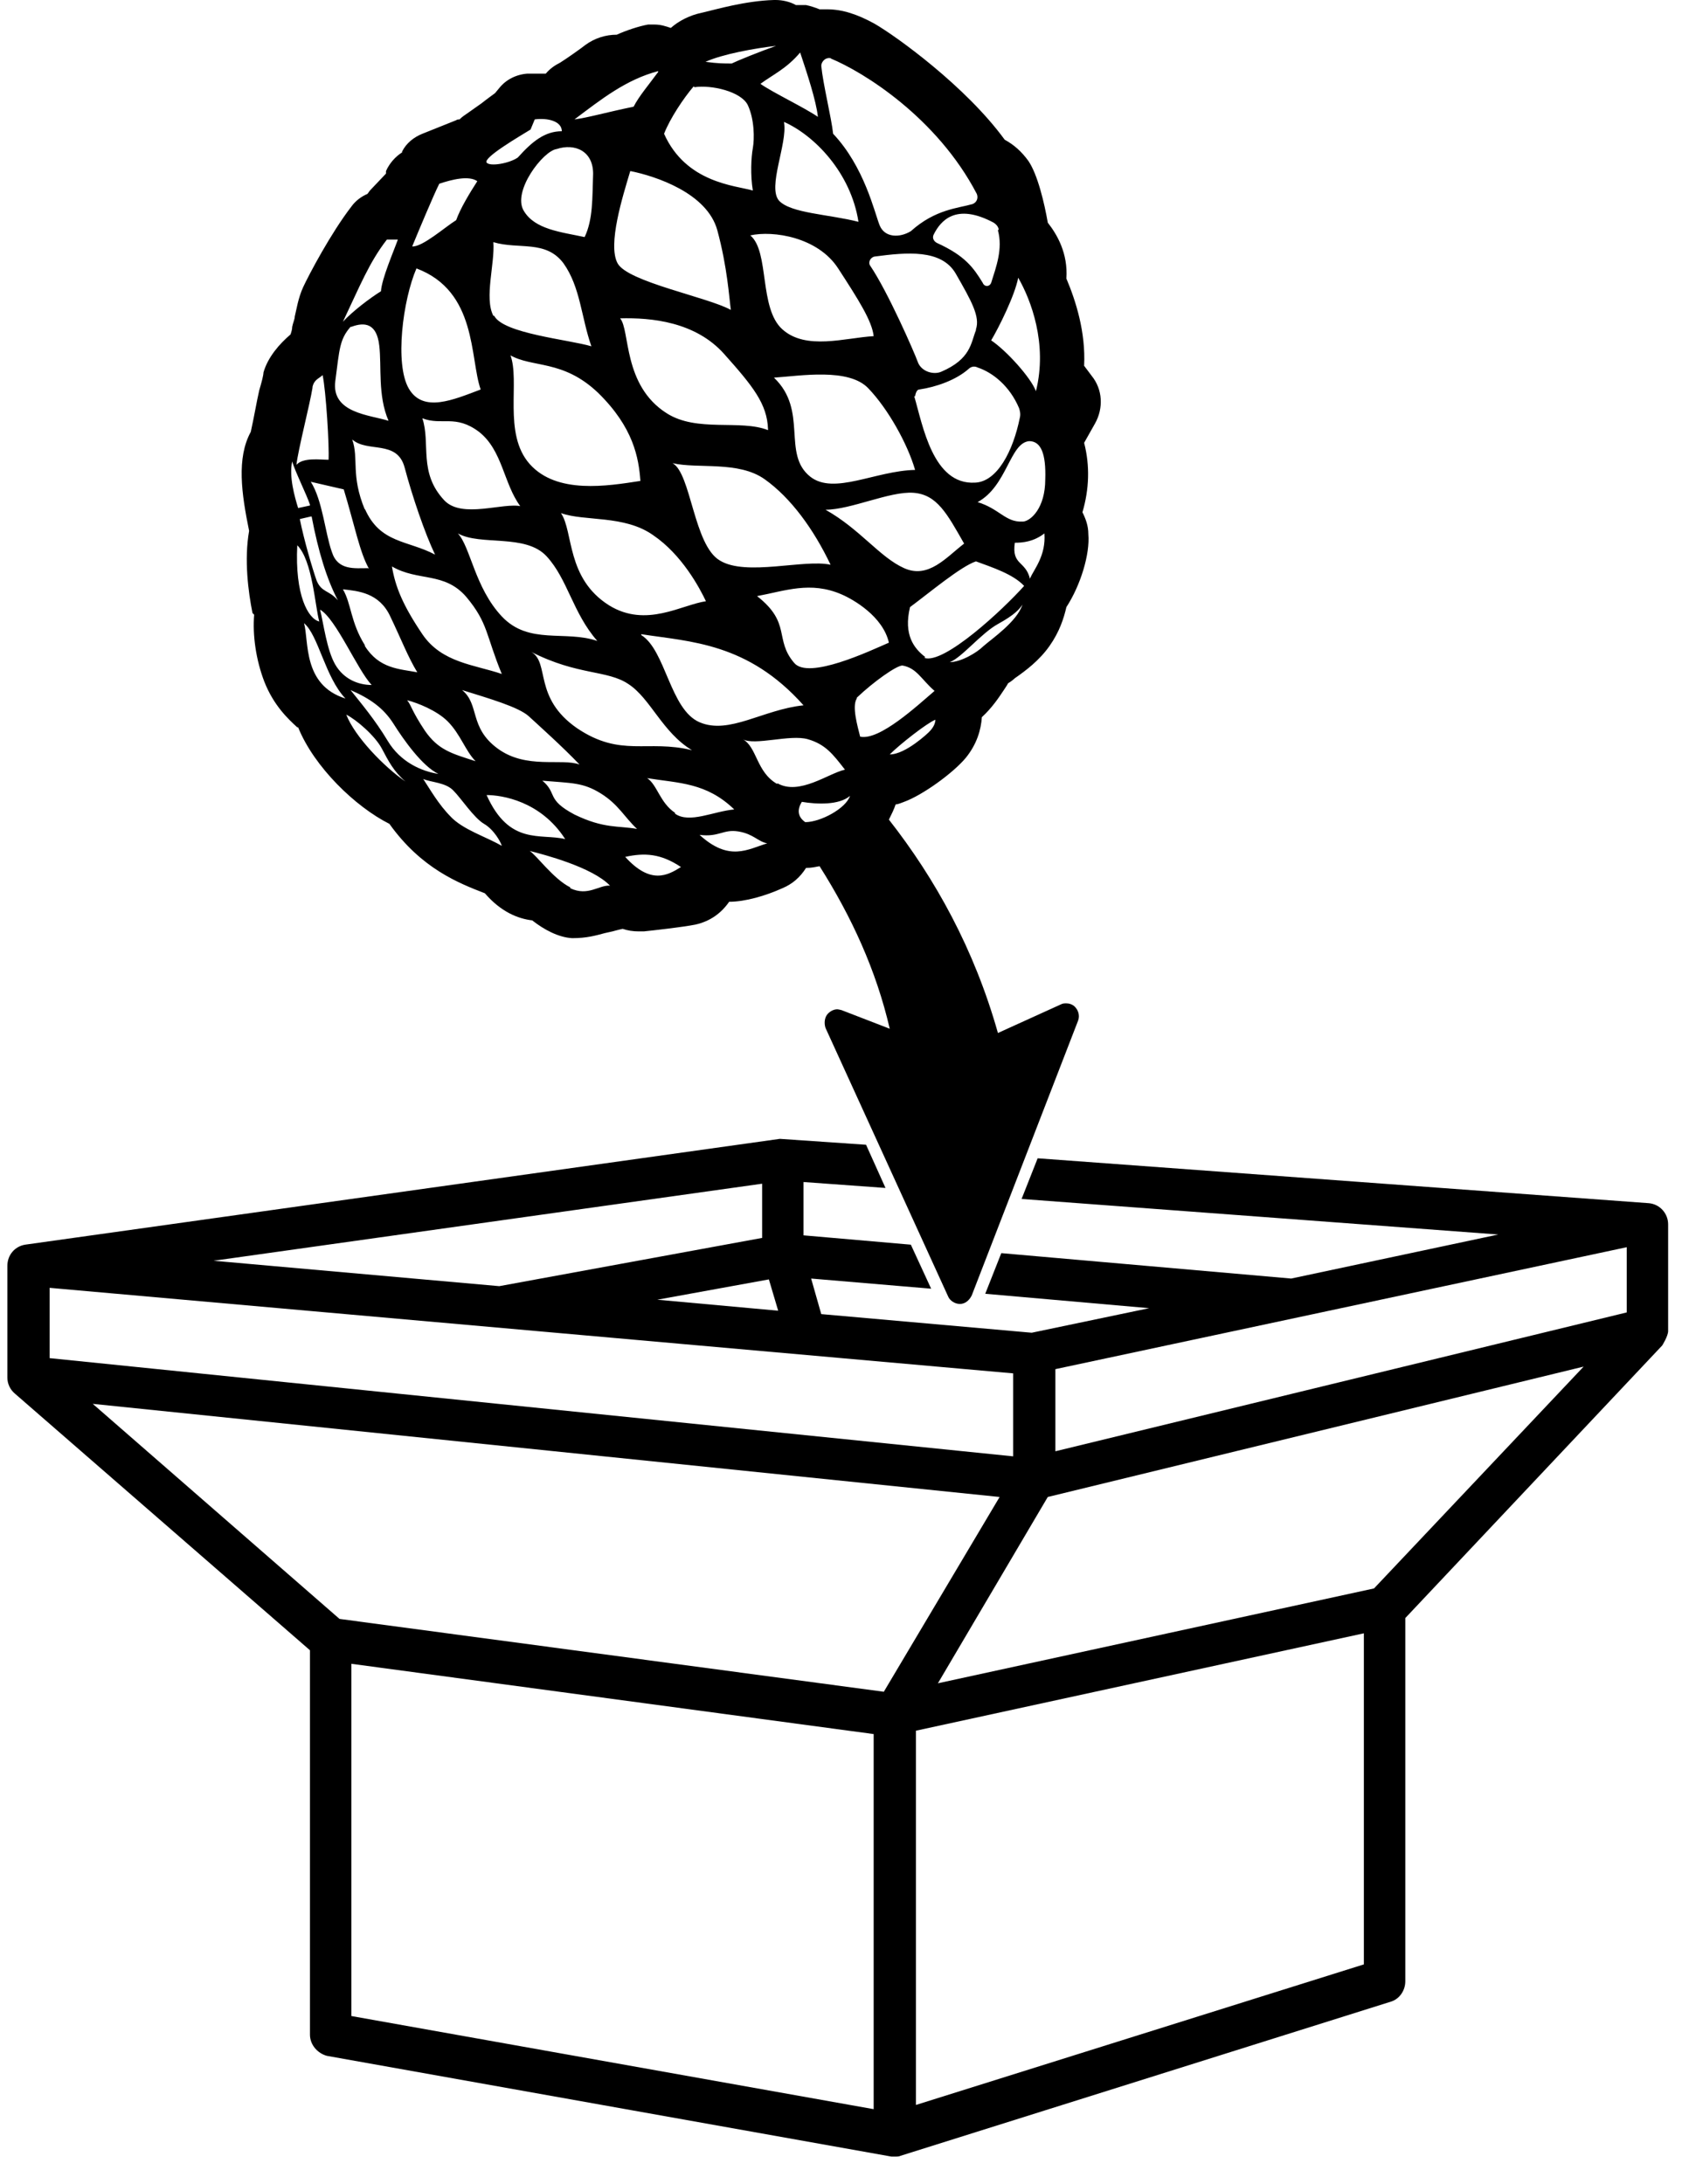 <svg width="57" height="74" viewBox="0 0 57 74" fill="none" xmlns="http://www.w3.org/2000/svg">
<path d="M55.871 40.772L35.164 39.251L34.62 40.629L50.773 41.834L43.756 43.326L33.932 42.465L33.388 43.842L38.944 44.33L34.963 45.162L27.831 44.531L27.488 43.326L31.555 43.67L30.867 42.178L27.23 41.862V40.055L30.008 40.256L29.349 38.792L26.428 38.592L0.851 42.178C0.508 42.235 0.25 42.522 0.25 42.895V46.683C0.25 46.884 0.336 47.084 0.508 47.228L10.504 55.922V68.948C10.504 69.293 10.761 69.579 11.076 69.666L30.209 73.08C30.209 73.08 30.295 73.08 30.323 73.08C30.409 73.08 30.466 73.08 30.524 73.051L47.136 67.829C47.422 67.743 47.623 67.456 47.623 67.141V54.831L56.33 45.593C56.33 45.593 56.53 45.277 56.53 45.105V41.489C56.53 41.116 56.244 40.801 55.871 40.772ZM26.371 44.416L22.275 44.043L26.056 43.355L26.371 44.416ZM25.827 40.112V41.949L16.919 43.584L7.238 42.723L25.827 40.112ZM1.682 43.641L34.333 46.539V49.351L1.682 46.023V43.641ZM29.607 71.473L11.907 68.317V56.381L29.607 58.762V71.502V71.473ZM29.951 57.328L11.506 54.86L3.143 47.572L33.875 50.728L29.951 57.328ZM46.219 66.567L31.039 71.33V58.648L46.219 55.348V66.567ZM46.563 53.827L31.784 57.041L35.507 50.728L53.666 46.31L46.563 53.827ZM55.127 44.474L35.765 49.179V46.396L55.127 42.264V44.474Z" fill="black"/>
<path d="M8.613 20.831C8.556 21.52 8.671 22.352 8.957 23.098C9.272 23.901 9.759 24.36 10.074 24.647C10.074 24.647 10.074 24.647 10.103 24.647C10.647 25.995 12.05 27.344 13.196 27.918C14.284 29.439 15.545 29.926 16.432 30.271C16.977 30.902 17.549 31.131 18.036 31.189C18.437 31.505 18.924 31.763 19.383 31.791C19.383 31.791 19.383 31.791 19.411 31.791C19.869 31.791 20.184 31.705 20.5 31.619L20.757 31.562C20.757 31.562 20.958 31.505 21.101 31.476C21.273 31.533 21.445 31.562 21.645 31.562C21.702 31.562 21.788 31.562 21.817 31.562C22.103 31.533 23.134 31.418 23.564 31.332C24.08 31.218 24.452 30.931 24.71 30.558C25.254 30.558 25.941 30.357 26.514 30.099C26.858 29.955 27.116 29.726 27.316 29.41C27.316 29.41 27.316 29.41 27.345 29.41C27.488 29.41 27.631 29.381 27.774 29.353C28.863 31.074 29.693 32.882 30.152 34.861L28.519 34.23C28.519 34.23 28.404 34.202 28.376 34.202C28.261 34.202 28.147 34.259 28.061 34.345C27.946 34.46 27.918 34.661 27.975 34.833L32.128 43.928C32.185 44.072 32.357 44.187 32.529 44.187C32.701 44.187 32.844 44.072 32.93 43.9L36.539 34.575C36.596 34.403 36.539 34.23 36.424 34.115C36.338 34.029 36.224 34.001 36.138 34.001C36.08 34.001 36.023 34.001 35.966 34.029L33.818 35.005C33.016 32.164 31.698 29.783 30.123 27.774C30.209 27.602 30.295 27.43 30.352 27.258C30.438 27.258 30.553 27.201 30.639 27.172C31.269 26.942 32.3 26.196 32.729 25.68C33.102 25.221 33.245 24.733 33.273 24.303C33.617 23.987 33.846 23.643 34.018 23.384C34.075 23.298 34.133 23.212 34.161 23.155C34.161 23.155 34.305 23.069 34.391 22.983C34.763 22.725 35.221 22.38 35.565 21.892C35.908 21.405 36.052 20.946 36.138 20.573C36.624 19.827 36.94 18.765 36.882 18.105C36.882 17.818 36.796 17.589 36.682 17.359C36.911 16.584 36.94 15.781 36.739 15.006L37.111 14.346C37.398 13.83 37.369 13.199 36.997 12.739L36.739 12.395C36.796 11.248 36.453 10.186 36.138 9.44C36.195 8.579 35.823 7.948 35.508 7.546C35.393 6.886 35.164 5.911 34.849 5.452C34.62 5.136 34.362 4.906 34.047 4.734C32.729 2.927 30.381 1.234 29.636 0.803C29.063 0.488 28.548 0.316 28.032 0.316C27.946 0.316 27.86 0.316 27.774 0.316C27.631 0.258 27.459 0.201 27.316 0.172C27.259 0.172 27.173 0.172 27.087 0.172C27.058 0.172 27.03 0.172 26.972 0.172C26.772 0.057 26.514 0 26.285 0C26.285 0 26.256 0 26.228 0C25.254 0.029 24.28 0.316 23.793 0.43C23.364 0.516 22.991 0.717 22.733 0.947C22.562 0.889 22.39 0.832 22.189 0.832C22.103 0.832 22.046 0.832 21.96 0.832C21.645 0.889 21.215 1.033 20.901 1.176C20.528 1.176 20.156 1.291 19.841 1.521C19.698 1.635 19.211 1.98 18.982 2.123C18.81 2.209 18.638 2.324 18.495 2.496C18.409 2.496 18.323 2.496 18.265 2.496C18.122 2.496 17.979 2.496 17.864 2.496C17.492 2.525 17.148 2.697 16.919 2.984L16.776 3.156C16.776 3.156 16.461 3.386 16.318 3.501C16.117 3.644 15.917 3.787 15.831 3.845C15.745 3.902 15.659 3.96 15.573 4.046C15.545 4.046 15.487 4.046 15.459 4.074L14.313 4.533C14.027 4.648 13.769 4.849 13.626 5.136C13.626 5.136 13.626 5.136 13.626 5.165C13.396 5.308 13.196 5.538 13.081 5.796V5.882L12.537 6.456C12.509 6.485 12.48 6.542 12.451 6.571C12.251 6.657 12.05 6.8 11.907 7.001C11.22 7.89 10.475 9.296 10.275 9.727C10.103 10.1 10.045 10.502 9.988 10.731C9.988 10.817 9.931 10.932 9.902 11.075C9.902 11.161 9.874 11.248 9.845 11.334C9.473 11.649 9.072 12.108 8.928 12.625C8.928 12.711 8.871 12.94 8.785 13.227C8.699 13.6 8.613 14.117 8.499 14.633C8.012 15.523 8.184 16.728 8.442 17.99C8.27 18.966 8.413 20.056 8.556 20.773L8.613 20.831ZM10.074 18.478C10.59 18.994 10.676 20.544 10.819 21.06C10.446 20.974 9.988 20.171 10.074 18.478ZM17.263 12.022C18.036 12.481 19.067 12.166 20.27 13.313C21.473 14.49 21.645 15.523 21.702 16.297C20.585 16.47 18.867 16.756 17.95 15.724C17.034 14.691 17.635 12.912 17.292 12.022H17.263ZM16.719 10.702C16.404 10.1 16.776 8.923 16.719 8.206C17.578 8.464 18.495 8.12 19.096 8.923C19.669 9.727 19.698 10.76 20.041 11.735C19.268 11.506 17.062 11.305 16.747 10.702H16.719ZM28.404 9.096C29.092 10.157 29.55 10.874 29.607 11.391C28.634 11.448 27.316 11.879 26.514 11.161C25.712 10.444 26.084 8.522 25.426 7.977C26.199 7.804 27.717 8.034 28.404 9.096ZM26.571 4.132C27.602 4.591 28.834 5.853 29.092 7.517C28.089 7.259 26.801 7.231 26.4 6.8C25.999 6.341 26.686 4.878 26.571 4.16V4.132ZM12.365 21.864C11.879 21.089 11.907 20.458 11.621 19.97C12.136 20.027 12.852 20.085 13.225 20.888C13.597 21.663 13.826 22.265 14.141 22.782C13.54 22.667 12.852 22.667 12.365 21.892V21.864ZM12.595 23.212C12.136 23.212 11.649 23.012 11.363 22.524C11.076 22.036 10.962 21.118 10.847 20.659C11.392 20.974 12.108 22.696 12.595 23.212ZM15.172 24.446C15.602 24.877 15.774 25.45 16.117 25.795C15.315 25.536 14.857 25.422 14.399 24.762C13.941 24.073 13.941 23.901 13.797 23.729C14.141 23.815 14.8 24.073 15.172 24.446ZM15.659 23.384C16.576 23.671 17.578 23.958 17.922 24.274C18.265 24.59 19.067 25.307 19.64 25.909C19.039 25.68 17.836 26.082 16.862 25.364C15.888 24.647 16.261 23.872 15.659 23.384ZM19.554 24.676C18.065 23.643 18.638 22.466 18.008 22.093C19.583 22.897 20.585 22.696 21.301 23.184C22.046 23.671 22.447 24.819 23.45 25.422C21.932 25.049 21.044 25.68 19.554 24.676ZM28.147 19.138C27.259 18.937 25.283 19.54 24.395 18.994C23.507 18.478 23.421 16.039 22.791 15.695C23.65 15.896 25.025 15.609 25.913 16.24C26.801 16.871 27.574 17.933 28.147 19.138ZM26.228 12.797C27.116 12.739 28.777 12.453 29.436 13.17C30.094 13.858 30.753 15.035 31.011 15.924C29.665 15.953 28.261 16.785 27.459 16.154C26.485 15.379 27.402 13.916 26.228 12.797ZM23.936 20.372C23.106 20.486 21.903 21.29 20.643 20.515C19.182 19.597 19.44 18.019 19.01 17.388C19.812 17.675 21.158 17.445 22.132 18.134C23.106 18.794 23.707 19.913 23.936 20.401V20.372ZM21.731 21.491C23.392 21.749 25.34 21.778 27.23 23.901C25.855 24.044 24.71 24.905 23.707 24.475C22.705 24.044 22.562 22.036 21.731 21.52V21.491ZM26.915 22.466C26.228 21.663 26.829 21.118 25.655 20.2C26.6 20.027 27.459 19.683 28.519 20.142C28.92 20.314 29.922 20.888 30.123 21.778C29.464 22.065 27.402 23.04 26.915 22.466ZM27.975 17.273C28.834 17.273 30.152 16.642 30.953 16.699C31.756 16.756 32.099 17.416 32.672 18.421C32.071 18.88 31.469 19.626 30.639 19.253C29.808 18.88 29.149 17.933 27.975 17.273ZM31.011 13.428C31.011 13.428 31.04 13.199 31.154 13.199C31.727 13.113 32.386 12.883 32.815 12.51C32.901 12.424 33.016 12.395 33.13 12.453C33.646 12.625 34.219 13.084 34.534 13.83C34.562 13.916 34.591 14.031 34.562 14.146C34.333 15.293 33.789 16.326 33.044 16.355C31.612 16.441 31.269 14.404 30.982 13.428H31.011ZM33.073 11.19C32.901 11.62 32.901 12.166 31.899 12.596C31.641 12.711 31.211 12.596 31.097 12.252C30.982 11.936 30.094 9.899 29.493 9.009C29.407 8.895 29.493 8.723 29.636 8.694C30.724 8.55 31.899 8.436 32.386 9.268C32.93 10.215 33.216 10.731 33.073 11.161V11.19ZM26.027 14.576C25.082 14.203 23.621 14.662 22.59 14.002C21.101 13.055 21.359 11.19 21.015 10.788C22.075 10.76 23.564 10.903 24.538 11.993C25.512 13.084 25.999 13.686 26.027 14.547V14.576ZM18.523 18.851C19.239 19.626 19.411 20.773 20.242 21.72C19.153 21.347 17.922 21.864 17.005 20.888C16.089 19.913 15.945 18.535 15.516 18.076C16.289 18.507 17.807 18.076 18.523 18.851ZM15.802 20.228C16.547 21.118 16.461 21.52 17.005 22.839C16.089 22.524 14.972 22.466 14.313 21.491C13.654 20.515 13.396 19.884 13.282 19.195C14.17 19.712 15.058 19.367 15.802 20.228ZM12.365 17.273C11.879 16.097 12.165 15.551 11.936 14.892C12.451 15.351 13.454 14.892 13.711 15.838C13.969 16.814 14.399 18.076 14.743 18.794C13.826 18.306 12.881 18.421 12.365 17.244V17.273ZM12.48 19.253C12.022 19.253 11.449 19.339 11.248 18.708C11.019 18.076 10.933 16.957 10.532 16.326L11.649 16.584C12.022 17.818 12.194 18.736 12.509 19.281L12.48 19.253ZM10.561 17.503C10.79 18.708 11.076 19.626 11.449 20.343C11.162 19.999 10.905 20.085 10.733 19.683C10.59 19.281 10.303 18.306 10.16 17.589L10.532 17.503H10.561ZM10.303 21.118C10.79 21.52 11.019 22.954 11.707 23.671C10.246 23.212 10.475 21.72 10.303 21.118ZM11.735 24.217C12.079 24.389 12.709 24.934 12.938 25.364C13.167 25.795 13.339 26.139 13.74 26.483C13.024 25.995 12.022 24.963 11.735 24.217ZM13.139 25.106C12.709 24.389 12.222 23.815 11.879 23.384C12.537 23.671 12.995 23.987 13.339 24.532C13.683 25.077 14.313 25.967 14.857 26.225C14.284 26.139 13.568 25.823 13.139 25.106ZM15.287 27.688C14.857 27.258 14.571 26.741 14.342 26.397C14.599 26.512 15.115 26.512 15.373 26.799C15.63 27.057 16.06 27.717 16.404 27.918C16.747 28.119 16.977 28.549 17.005 28.664C16.461 28.348 15.688 28.119 15.258 27.66L15.287 27.688ZM16.49 26.942C17.005 26.942 18.323 27.143 19.153 28.434C18.323 28.233 17.263 28.664 16.49 26.942ZM19.325 30.07C18.752 29.783 18.18 28.98 17.95 28.836C18.409 28.951 20.07 29.381 20.671 30.012C20.299 29.984 19.927 30.386 19.325 30.099V30.07ZM19.468 27.602C18.495 27.086 18.896 26.885 18.38 26.455C19.383 26.541 19.755 26.512 20.356 26.885C20.958 27.258 21.158 27.688 21.588 28.09C20.958 27.975 20.471 28.09 19.468 27.602ZM21.187 29.037C21.846 28.893 22.39 28.922 23.077 29.381C22.619 29.668 22.046 29.984 21.187 29.037ZM22.877 27.545C22.361 27.201 22.275 26.598 21.932 26.369C22.991 26.541 23.936 26.512 24.882 27.43C24.194 27.488 23.364 27.918 22.877 27.574V27.545ZM23.707 28.291C24.366 28.377 24.509 28.09 25.025 28.176C25.54 28.262 25.684 28.52 25.999 28.578C25.34 28.779 24.71 29.209 23.707 28.291ZM26.342 26.569C25.626 26.168 25.655 25.307 25.168 25.049C25.569 25.278 26.772 24.877 27.373 25.049C27.975 25.221 28.233 25.565 28.634 26.082C28.089 26.196 27.087 26.971 26.342 26.541V26.569ZM27.288 27.86C27.001 27.66 27.03 27.401 27.173 27.172C27.688 27.258 28.433 27.287 28.805 26.971C28.662 27.401 27.803 27.86 27.288 27.86ZM29.035 23.643C29.607 23.098 30.381 22.552 30.581 22.552C31.068 22.639 31.211 23.012 31.67 23.413C31.097 23.901 29.808 25.106 29.149 24.963C29.063 24.618 28.863 23.93 29.035 23.671V23.643ZM31.469 24.819C31.469 24.819 30.696 25.565 30.152 25.565C30.495 25.221 31.412 24.503 31.698 24.389C31.698 24.59 31.526 24.762 31.469 24.819ZM33.331 21.892C33.102 22.122 32.557 22.438 32.185 22.438C32.586 22.294 33.245 21.462 33.818 21.146C34.391 20.831 34.562 20.63 34.648 20.486C34.476 21.06 33.589 21.663 33.331 21.892ZM31.355 22.265C30.982 21.979 30.61 21.52 30.839 20.573C31.498 20.085 32.557 19.195 33.073 19.023C33.617 19.224 34.333 19.454 34.706 19.855C33.989 20.659 31.985 22.524 31.326 22.294L31.355 22.265ZM34.906 19.626C34.763 18.994 34.276 19.167 34.391 18.392C34.648 18.392 35.021 18.363 35.393 18.076C35.45 18.822 35.049 19.281 34.906 19.597V19.626ZM34.648 17.675C34.075 17.703 33.875 17.244 33.13 17.015C34.133 16.47 34.219 15.006 34.877 14.949C35.278 14.949 35.45 15.379 35.422 16.24C35.422 17.216 34.935 17.646 34.677 17.675H34.648ZM34.505 9.411C34.935 10.157 35.508 11.649 35.106 13.256C34.935 12.797 34.104 11.879 33.589 11.534C33.846 11.104 34.391 10.014 34.505 9.411ZM33.818 7.804C33.989 8.436 33.76 9.038 33.589 9.583C33.531 9.727 33.359 9.727 33.302 9.583C32.987 9.067 32.701 8.665 31.756 8.235C31.641 8.177 31.584 8.063 31.641 7.948C31.87 7.489 32.386 6.858 33.675 7.546C33.76 7.604 33.818 7.661 33.846 7.776L33.818 7.804ZM28.147 1.98C29.264 2.439 31.756 3.988 33.102 6.571C33.159 6.714 33.102 6.858 32.958 6.915C32.471 7.058 31.698 7.087 30.868 7.833C30.495 8.063 29.98 8.063 29.808 7.632C29.636 7.202 29.292 5.652 28.233 4.533C28.175 3.988 27.889 2.841 27.832 2.238C27.832 2.066 28.003 1.922 28.175 1.98H28.147ZM27.116 1.779C27.345 2.468 27.66 3.414 27.717 3.96C27.259 3.644 26.171 3.127 25.77 2.841C26.199 2.525 26.657 2.324 27.116 1.779ZM26.314 1.549C25.741 1.75 24.968 2.066 24.796 2.152C24.509 2.152 24.337 2.152 23.908 2.095C24.481 1.836 25.569 1.635 26.342 1.549H26.314ZM23.535 2.955C24.108 2.869 25.111 3.099 25.34 3.558C25.569 4.046 25.569 4.706 25.512 5.021C25.454 5.337 25.426 5.939 25.512 6.456C24.91 6.284 23.249 6.198 22.504 4.533C22.705 4.017 23.163 3.328 23.507 2.927L23.535 2.955ZM24.309 7.804C24.652 9.067 24.71 10.1 24.767 10.502C23.994 10.071 21.273 9.555 20.929 8.923C20.585 8.292 21.101 6.657 21.359 5.796C22.218 5.968 23.965 6.542 24.309 7.804ZM22.304 2.439C21.989 2.869 21.645 3.271 21.473 3.615C20.5 3.816 19.927 3.988 19.468 4.046C20.385 3.357 21.215 2.697 22.304 2.41V2.439ZM20.099 5.911C20.07 6.714 20.099 7.431 19.812 8.034C19.01 7.862 18.122 7.776 17.75 7.144C17.349 6.485 18.409 5.107 18.867 5.05C19.468 4.849 20.127 5.107 20.099 5.939V5.911ZM17.979 4.39L18.122 4.046C18.552 3.988 19.039 4.103 19.039 4.447C18.466 4.447 18.036 4.792 17.549 5.337C17.263 5.538 16.604 5.652 16.49 5.509C16.375 5.337 17.607 4.62 17.979 4.39ZM17.664 17.158C17.062 17.015 15.659 17.589 15.058 16.957C14.17 16.011 14.599 15.035 14.313 14.174C14.972 14.432 15.43 14.031 16.232 14.633C17.034 15.264 17.062 16.384 17.635 17.158H17.664ZM14.886 6.226C15.315 6.083 15.888 5.939 16.175 6.14C15.917 6.542 15.602 7.058 15.459 7.46C15.086 7.69 14.313 8.378 13.969 8.35C14.17 7.862 14.685 6.628 14.886 6.226ZM14.113 9.096C16.175 9.87 15.917 12.137 16.289 13.199C15.373 13.543 14.342 14.002 13.855 13.17C13.368 12.338 13.654 10.157 14.113 9.096ZM13.482 8.12C13.339 8.522 12.938 9.44 12.91 9.87C12.537 10.1 11.936 10.559 11.621 10.903C12.194 9.698 12.509 8.895 13.11 8.12H13.482ZM11.907 11.075C12.365 10.903 12.766 10.961 12.852 11.707C12.938 12.424 12.795 13.399 13.167 14.26C12.537 14.059 11.22 14.002 11.363 12.912C11.506 11.821 11.506 11.506 11.879 11.075H11.907ZM10.59 13.113C10.647 12.854 10.819 12.826 10.933 12.711C11.048 13.256 11.162 15.121 11.134 15.58C10.847 15.58 10.275 15.494 10.045 15.752C10.103 15.236 10.504 13.686 10.59 13.141V13.113ZM10.504 17.13L10.103 17.216C9.988 16.843 9.788 16.154 9.902 15.637C9.988 15.953 10.389 16.756 10.504 17.101V17.13Z" fill="black"/>
</svg>
